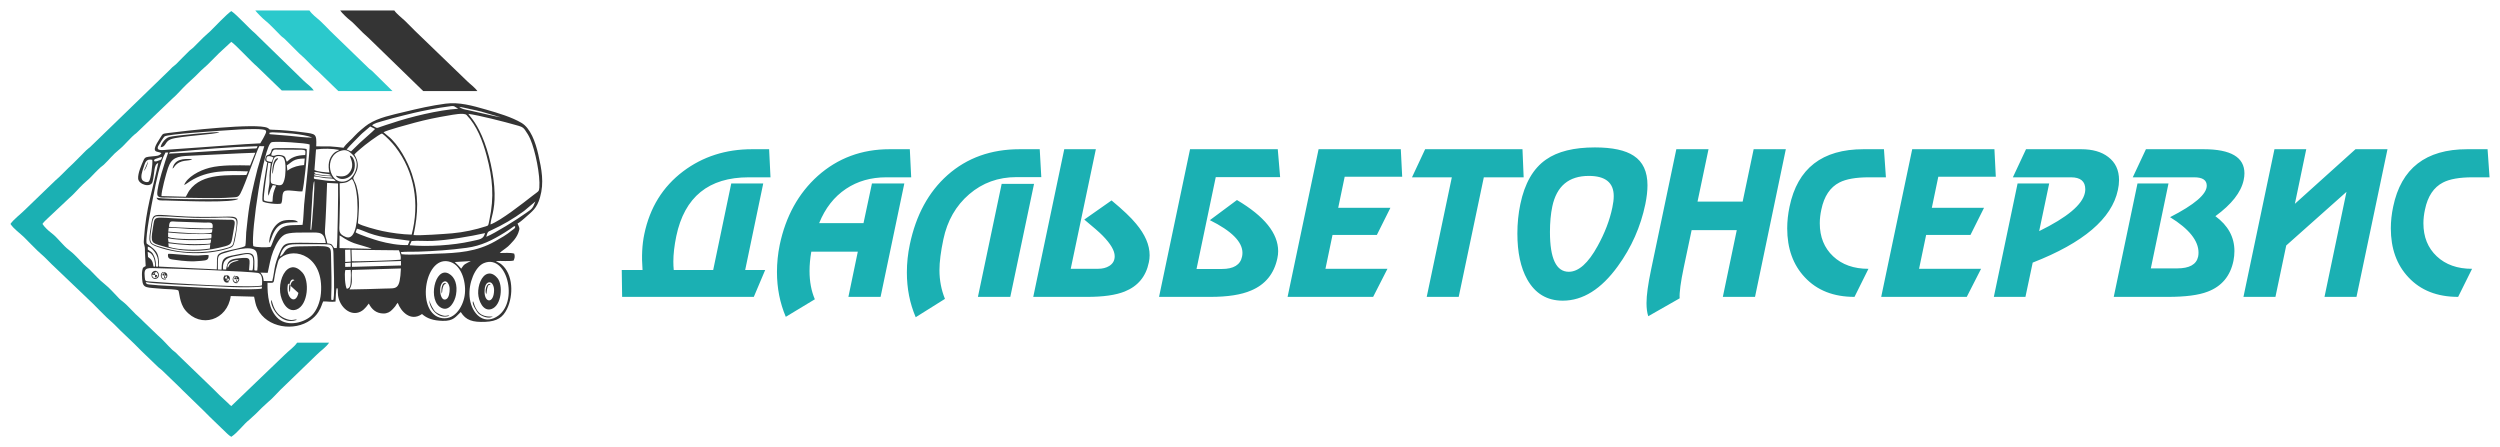 <?xml version="1.0" encoding="UTF-8"?> <svg xmlns="http://www.w3.org/2000/svg" viewBox="5990.5 5319 239 42.759" data-guides="{&quot;vertical&quot;:[],&quot;horizontal&quot;:[]}"><path fill="#1BB0B3" stroke="none" fill-opacity="1" stroke-width="1" stroke-opacity="1" clip-rule="evenodd" fill-rule="evenodd" font-size-adjust="none" id="tSvg114f5a1558d" title="Path 2" d="M 5991.5 5340.409 C 5991.835 5340.91 5992.384 5341.269 5992.809 5341.687C 5993.256 5342.126 5993.65 5342.557 5994.101 5342.984C 5994.327 5343.189 5994.553 5343.394 5994.779 5343.6C 5995.008 5343.83 5995.196 5344.017 5995.425 5344.247C 5996.749 5345.511 5998.072 5346.775 5999.396 5348.039C 5999.842 5348.478 6000.236 5348.909 6000.687 5349.336C 6000.913 5349.541 6001.139 5349.746 6001.365 5349.952C 6001.595 5350.182 6001.782 5350.369 6002.012 5350.599C 6002.453 5351.02 6002.894 5351.442 6003.335 5351.864C 6003.561 5352.09 6003.75 5352.294 6003.98 5352.512C 6004.529 5353.041 6005.078 5353.57 6005.627 5354.1C 6005.769 5354.234 6005.836 5354.248 6005.982 5354.391C 6006.531 5354.921 6007.08 5355.45 6007.628 5355.98C 6007.749 5356.088 6007.835 5356.187 6007.952 5356.304C 6008.608 5356.941 6009.265 5357.578 6009.921 5358.216C 6010.151 5358.446 6010.338 5358.633 6010.567 5358.863C 6011.116 5359.393 6011.665 5359.922 6012.214 5360.451C 6012.371 5360.61 6012.437 5360.642 6012.612 5360.759C 6013.277 5360.314 6013.739 5359.595 6014.366 5359.102C 6014.57 5358.914 6014.774 5358.727 6014.979 5358.539C 6015.179 5358.338 6015.337 5358.181 6015.538 5357.98C 6015.742 5357.793 6015.946 5357.605 6016.15 5357.417C 6016.495 5357.146 6016.967 5356.61 6017.302 5356.275C 6018.468 5355.147 6019.634 5354.02 6020.8 5352.892C 6021.174 5352.516 6021.662 5352.208 6021.962 5351.761C 6020.943 5351.761 6019.923 5351.761 6018.904 5351.761C 6018.621 5352.183 6018.099 5352.532 6017.742 5352.892C 6016.032 5354.534 6014.322 5356.177 6012.612 5357.819C 6012.479 5357.73 6012.452 5357.685 6012.333 5357.568C 6012.049 5357.303 6011.764 5357.039 6011.48 5356.775C 6011.279 5356.574 6011.121 5356.417 6010.921 5356.216C 6009.804 5355.138 6008.686 5354.059 6007.569 5352.981C 6007.469 5352.881 6007.407 5352.81 6007.306 5352.715C 6007.171 5352.587 6007.115 5352.581 6006.98 5352.453C 6006.511 5352.009 6006.095 5351.486 6005.598 5351.07C 6005.118 5350.609 6004.638 5350.148 6004.158 5349.687C 6004.064 5349.593 6003.992 5349.506 6003.892 5349.424C 6003.304 5348.931 6002.789 5348.262 6002.213 5347.81C 6002.062 5347.691 6002.038 5347.686 6001.894 5347.541C 6001.453 5347.094 6000.998 5346.548 6000.508 5346.163C 5999.993 5345.758 5999.536 5345.245 5999.072 5344.776C 5998.868 5344.57 5998.716 5344.482 5998.512 5344.276C 5998.062 5343.821 5997.624 5343.299 5997.111 5342.914C 5996.478 5342.44 5996.038 5341.741 5995.405 5341.267C 5995.103 5341.041 5994.761 5340.712 5994.558 5340.409C 5994.697 5340.2 5994.884 5340.048 5995.071 5339.864C 5995.738 5339.237 5996.404 5338.609 5997.071 5337.982C 5997.567 5337.567 5997.983 5337.044 5998.453 5336.599C 5998.649 5336.423 5998.845 5336.247 5999.042 5336.071C 5999.401 5335.711 5999.757 5335.316 6000.129 5334.983C 6000.257 5334.869 6000.296 5334.871 6000.425 5334.749C 6000.9 5334.3 6001.327 5333.744 6001.84 5333.341C 6002.438 5332.871 6002.959 5332.143 6003.556 5331.704C 6004.687 5330.621 6005.819 5329.537 6006.951 5328.454C 6007.42 5328.06 6007.877 5327.502 6008.332 5327.071C 6008.617 5326.807 6008.902 5326.543 6009.186 5326.279C 6009.387 5326.078 6009.544 5325.92 6009.745 5325.72C 6009.941 5325.544 6010.138 5325.368 6010.334 5325.191C 6010.724 5324.809 6011.065 5324.46 6011.45 5324.073C 6011.837 5323.715 6012.225 5323.357 6012.612 5323C 6013.058 5323.299 6014.602 5324.981 6015.013 5325.304C 6015.82 5326.085 6016.627 5326.865 6017.434 5327.646C 6018.453 5327.646 6019.473 5327.646 6020.492 5327.646C 6020.243 5327.274 6019.849 5327.03 6019.535 5326.721C 6018.065 5325.289 6016.596 5323.858 6015.126 5322.426C 6015.041 5322.341 6014.979 5322.267 6014.89 5322.192C 6014.258 5321.663 6013.165 5320.429 6012.612 5320.059C 6012.163 5320.36 6011.046 5321.546 6010.628 5321.957C 6010.402 5322.162 6010.177 5322.368 6009.951 5322.573C 6009.721 5322.803 6009.534 5322.99 6009.304 5323.22C 6009.182 5323.342 6009.105 5323.424 6008.981 5323.545C 6008.835 5323.689 6008.769 5323.702 6008.626 5323.836C 6008.175 5324.263 6007.781 5324.694 6007.335 5325.133C 6007.188 5325.277 6007.122 5325.29 6006.98 5325.424C 6006.859 5325.539 6006.777 5325.63 6006.658 5325.749C 6004.139 5328.19 6001.62 5330.631 5999.101 5333.072C 5998.957 5333.201 5998.896 5333.216 5998.747 5333.365C 5998.316 5333.797 5997.885 5334.229 5997.455 5334.66C 5996.949 5335.112 5996.185 5335.943 5995.803 5336.243C 5994.815 5337.196 5993.826 5338.148 5992.838 5339.101C 5992.456 5339.483 5991.775 5339.998 5991.5 5340.409Z"></path><path fill="#2BC9CC" stroke="none" fill-opacity="1" stroke-width="1" stroke-opacity="1" clip-rule="evenodd" fill-rule="evenodd" font-size-adjust="none" id="tSvg7c3977a017" title="Path 3" d="M 6022.845 5327.705 C 6024.57 5327.705 6026.295 5327.705 6028.02 5327.705C 6027.369 5327.062 6026.717 5326.42 6026.066 5325.777C 6025.943 5325.661 6025.921 5325.672 6025.801 5325.572C 6024.556 5324.366 6023.311 5323.161 6022.066 5321.955C 6021.744 5321.633 6021.429 5321.283 6021.096 5320.984C 6020.756 5320.681 6020.338 5320.383 6020.081 5320C 6018.356 5320 6016.631 5320 6014.906 5320C 6015.03 5320.185 6015.67 5320.825 6015.871 5320.976C 6016.224 5321.24 6016.944 5322.009 6017.331 5322.398C 6017.451 5322.518 6017.45 5322.509 6017.587 5322.612C 6017.709 5322.703 6017.758 5322.763 6017.861 5322.867C 6018.273 5323.279 6018.685 5323.69 6019.097 5324.101C 6019.788 5324.68 6020.434 5325.461 6020.846 5325.764C 6021.512 5326.411 6022.179 5327.058 6022.845 5327.705Z"></path><path fill="#343434" stroke="none" fill-opacity="1" stroke-width="1" stroke-opacity="1" clip-rule="evenodd" fill-rule="evenodd" font-size-adjust="none" id="tSvg179d6dcb0a2" title="Path 4" d="M 6030.959 5327.705 C 6032.685 5327.705 6034.41 5327.705 6036.135 5327.705C 6035.913 5327.373 6035.395 5326.997 6035.149 5326.749C 6033.493 5325.151 6031.837 5323.553 6030.18 5321.955C 6029.844 5321.616 6029.547 5321.323 6029.21 5320.985C 6029.033 5320.829 6028.856 5320.672 6028.68 5320.516C 6028.501 5320.347 6028.327 5320.195 6028.196 5320C 6026.471 5320 6024.746 5320 6023.021 5320C 6023.19 5320.252 6023.729 5320.765 6023.997 5320.965C 6024.365 5321.241 6025.034 5322.037 6025.71 5322.603C 6027.46 5324.304 6029.21 5326.004 6030.959 5327.705Z"></path><path fill="#343434" stroke="none" fill-opacity="1" stroke-width="1" stroke-opacity="1" clip-rule="evenodd" fill-rule="evenodd" font-size-adjust="none" id="tSvg6a3bfcab17" title="Path 5" d="M 6035.391 5347.353 C 6035.282 5346.059 6035.907 5344.516 6036.75 5344.158C 6039.078 5343.173 6040.245 5348.364 6037.705 5349.421C 6036.504 5349.922 6035.513 5348.798 6035.391 5347.353ZM 6034.919 5347.266 C 6034.741 5348.385 6033.877 5349.756 6032.538 5349.363C 6030.229 5348.686 6031.146 5343.197 6033.586 5344.053C 6034.665 5344.432 6035.109 5346.08 6034.919 5347.266ZM 6016.074 5346.03 C 6017.002 5346.056 6016.459 5346.159 6017.06 5344.094C 6017.135 5343.837 6017.165 5343.777 6017.341 5343.637C 6018.675 5342.573 6021.484 5343.485 6021.18 5347.044C 6021.106 5347.904 6020.771 5348.678 6020.342 5349.118C 6019.65 5349.829 6018.04 5350.277 6017.112 5349.47C 6016.205 5348.682 6016.052 5347.232 6016.074 5346.03ZM 6004.436 5345.972 C 6005.18 5346.132 6008.889 5346.275 6009.874 5346.314C 6011.741 5346.389 6013.684 5346.561 6015.535 5346.401C 6015.53 5346.597 6015.65 5346.606 6015.051 5346.636C 6013.623 5346.71 6011.362 5346.57 6009.934 5346.505C 6008.506 5346.428 6007.079 5346.351 6005.651 5346.274C 6005.421 5346.256 6005.193 5346.236 6004.965 5346.212C 6004.711 5346.184 6004.471 5346.211 6004.436 5345.972ZM 6023.654 5346.612 C 6023.488 5346.347 6023.407 5345.177 6023.516 5344.811C 6023.687 5344.81 6023.859 5344.809 6024.03 5344.808C 6024.051 5345.136 6024.047 5345.521 6024.03 5345.845C 6024.011 5346.213 6023.993 5346.56 6023.654 5346.612ZM 6015.544 5346.283 C 6014.915 5346.571 6006.626 5346.068 6004.744 5345.908C 6004.375 5345.877 6004.373 5345.851 6004.337 5345.496C 6004.229 5344.461 6004.555 5344.635 6005.869 5344.65C 6007.12 5344.665 6014.393 5344.953 6015.138 5345.087C 6015.605 5345.171 6015.577 5345.784 6015.544 5346.283ZM 6023.913 5346.672 C 6024.316 5345.958 6024.026 5345.526 6024.162 5344.807C 6025.717 5344.76 6027.272 5344.712 6028.827 5344.665C 6028.73 5346.776 6028.423 5346.545 6027.315 5346.585C 6026.179 5346.626 6025.051 5346.655 6023.913 5346.672ZM 6023.493 5344.149 C 6023.672 5344.137 6023.851 5344.125 6024.03 5344.112C 6024.028 5344.242 6024.025 5344.372 6024.022 5344.502C 6023.849 5344.507 6023.675 5344.512 6023.502 5344.517C 6023.499 5344.395 6023.496 5344.272 6023.493 5344.149ZM 6024.149 5344.511 C 6024.147 5344.377 6024.144 5344.243 6024.141 5344.109C 6025.705 5344.057 6027.268 5344.005 6028.831 5343.953C 6028.833 5344.095 6028.836 5344.237 6028.838 5344.379C 6027.275 5344.423 6025.712 5344.467 6024.149 5344.511ZM 6034.592 5344.686 C 6034.486 5344.576 6034.433 5344.494 6034.309 5344.374C 6034.197 5344.266 6034.084 5344.158 6033.972 5344.05C 6034.485 5344.019 6034.998 5343.988 6035.511 5343.957C 6034.972 5344.243 6034.883 5344.213 6034.592 5344.686ZM 6023.502 5344.043 C 6023.498 5343.655 6023.494 5343.267 6023.489 5342.879C 6023.659 5342.875 6023.83 5342.871 6024 5342.867C 6024.011 5343.248 6024.022 5343.629 6024.033 5344.01C 6023.856 5344.021 6023.679 5344.032 6023.502 5344.043ZM 6012.267 5344.597 C 6012.129 5344.134 6012.882 5343.791 6013.342 5343.886C 6013.225 5343.961 6012.904 5343.982 6012.679 5344.108C 6012.346 5344.293 6012.445 5344.431 6012.267 5344.597ZM 6024.142 5343.97 C 6024.129 5343.606 6024.116 5343.242 6024.103 5342.879C 6025.614 5342.895 6027.124 5342.912 6028.635 5342.928C 6028.745 5343.153 6028.855 5343.514 6028.804 5343.828C 6028.427 5343.886 6024.302 5344.022 6024.142 5343.97ZM 6012.113 5344.765 C 6012.019 5344.762 6011.925 5344.76 6011.831 5344.757C 6011.705 5343.619 6012.551 5343.576 6013.448 5343.398C 6013.877 5343.313 6014.418 5343.15 6014.625 5343.515C 6014.753 5343.741 6014.704 5344.239 6014.687 5344.524C 6014.685 5344.56 6014.682 5344.645 6014.676 5344.677C 6014.673 5344.692 6014.664 5344.735 6014.66 5344.749C 6014.624 5344.878 6014.642 5344.81 6014.617 5344.856C 6014.514 5344.85 6014.412 5344.844 6014.309 5344.838C 6014.373 5343.729 6014.583 5343.561 6013.352 5343.69C 6012.441 5343.784 6012.261 5343.898 6012.113 5344.765ZM 6004.649 5343.566 C 6004.639 5343.404 6004.629 5343.241 6004.619 5343.078C 6005.128 5343.199 6005.275 5343.77 6005.329 5344.235C 6005.331 5344.254 6005.338 5344.336 6005.337 5344.35C 6005.336 5344.363 6005.335 5344.375 6005.333 5344.388C 6005.332 5344.4 6005.328 5344.413 6005.326 5344.424C 6005.318 5344.448 6005.311 5344.471 6005.303 5344.495C 6005.111 5344.469 6005.193 5344.516 6005.134 5344.254C 6005.109 5344.141 6005.084 5344.053 6005.041 5343.962C 6004.939 5343.748 6004.826 5343.714 6004.649 5343.566ZM 6011.683 5344.776 C 6011.565 5344.772 6011.446 5344.768 6011.328 5344.764C 6011.36 5343.717 6011.19 5343.413 6011.836 5343.225C 6012.501 5343.033 6014.547 5342.356 6014.982 5343.027C 6015.179 5343.329 6015.152 5344.44 6015.096 5344.855C 6014.937 5344.874 6014.947 5344.881 6014.814 5344.829C 6014.818 5343.475 6015.002 5342.957 6013.416 5343.283C 6012.07 5343.559 6011.678 5343.468 6011.683 5344.776ZM 6004.629 5342.573 C 6004.97 5342.628 6005.51 5343.21 6005.593 5343.802C 6005.606 5343.986 6005.619 5344.17 6005.632 5344.354C 6005.597 5344.513 6005.662 5344.446 6005.521 5344.504C 6005.33 5344.417 6005.472 5344.608 6005.384 5344.015C 6005.356 5343.829 6005.303 5343.655 6005.238 5343.502C 6005.058 5343.078 6004.949 5343.097 6004.627 5342.854C 6004.627 5342.76 6004.628 5342.667 6004.629 5342.573ZM 6022.962 5341.505 C 6023.172 5341.586 6023.482 5341.919 6024.342 5342.243C 6024.71 5342.381 6025.809 5342.649 6026.025 5342.786C 6025.003 5342.763 6023.98 5342.74 6022.958 5342.717C 6022.96 5342.313 6022.961 5341.909 6022.962 5341.505ZM 6017.254 5343.524 C 6017.596 5342.295 6018.179 5342.352 6019.1 5342.348C 6019.502 5342.346 6021.826 5342.323 6022.02 5342.388C 6022.414 5342.52 6022.373 5343.102 6022.386 5343.566C 6022.402 5344.155 6022.494 5347.051 6022.394 5347.52C 6022.35 5347.726 6022.417 5347.663 6022.19 5347.674C 6022.184 5347.662 6022.181 5347.647 6022.179 5347.639C 6022.177 5347.63 6022.171 5347.614 6022.169 5347.603C 6022.168 5347.521 6022.166 5347.439 6022.164 5347.358C 6022.218 5346.357 6022.181 5344.618 6022.15 5343.61C 6022.113 5342.382 6022.32 5342.506 6019.056 5342.553C 6017.473 5342.575 6017.876 5343.241 6017.254 5343.524ZM 6016.092 5345.083 C 6016.247 5344.377 6016.365 5343.643 6016.622 5343.003C 6016.877 5342.368 6017.214 5341.732 6017.678 5341.449C 6018.14 5341.168 6019.427 5341.245 6020.056 5341.233C 6021.092 5341.212 6021.486 5341.174 6021.646 5342.23C 6020.685 5342.243 6019.29 5342.181 6018.489 5342.219C 6017.771 5342.254 6017.582 5342.394 6017.331 5342.931C 6017.138 5343.344 6016.944 5343.83 6016.827 5344.298C 6016.705 5344.785 6016.663 5345.387 6016.526 5345.874C 6016.255 5345.871 6015.984 5345.868 6015.713 5345.864C 6015.638 5345.361 6015.648 5345.425 6015.402 5345.062C 6015.632 5345.069 6015.862 5345.076 6016.092 5345.083ZM 6029.849 5342.044 C 6030.373 5341.985 6031.209 5342.059 6031.8 5342.034C 6033.306 5341.968 6035.46 5341.606 6036.873 5341.285C 6036.703 5341.887 6036.401 5341.871 6035.535 5342.066C 6033.809 5342.456 6031.407 5342.603 6029.666 5342.448C 6029.727 5342.313 6029.788 5342.178 6029.849 5342.044ZM 6025.775 5341.287 C 6027.194 5341.795 6028.288 5341.795 6029.662 5342.015C 6029.606 5342.152 6029.549 5342.288 6029.493 5342.425C 6028.628 5342.467 6027.55 5342.26 6026.759 5342.043C 6026.34 5341.929 6024.779 5341.416 6024.499 5341.214C 6024.541 5341.097 6024.584 5340.979 6024.627 5340.862C 6024.937 5340.937 6025.448 5341.17 6025.775 5341.287ZM 6028.892 5343.303 C 6028.868 5343.236 6028.844 5343.168 6028.82 5343.1C 6029.283 5343.044 6029.928 5343.077 6030.414 5343.061C 6031.972 5343.01 6033.569 5342.902 6035.108 5342.692C 6036.532 5342.498 6037.558 5341.963 6038.717 5341.25C 6038.912 5341.13 6039.033 5341.056 6039.22 5340.925C 6039.348 5340.835 6039.476 5340.744 6039.605 5340.653C 6039.724 5340.599 6039.726 5340.631 6039.745 5340.639C 6039.803 5340.822 6039.537 5340.941 6039.397 5341.058C 6038.937 5341.443 6038.378 5341.761 6037.838 5342.067C 6036.059 5343.075 6034.287 5343.192 6032.236 5343.25C 6031.318 5343.276 6029.741 5343.403 6028.892 5343.303ZM 6022.972 5336.521 C 6023.781 5336.476 6023.77 5336.344 6024.148 5336.114C 6024.575 5336.612 6024.679 5338.068 6024.679 5338.823C 6024.679 5339.631 6024.61 5342.088 6023.542 5341.649C 6022.837 5341.36 6022.93 5341.084 6022.956 5340.26C 6023.006 5338.671 6023.007 5338.086 6022.972 5336.521ZM 6036.988 5341.637 C 6037.113 5341.134 6037.175 5341.146 6037.414 5341.036C 6038.607 5340.487 6039.548 5339.929 6040.599 5339.171C 6040.961 5338.866 6041.323 5338.562 6041.685 5338.258C 6041.403 5339.006 6041.308 5338.987 6040.766 5339.379C 6039.976 5339.949 6037.773 5341.331 6036.988 5341.637ZM 6021.791 5342.27 C 6021.708 5341.733 6021.526 5341.584 6021.566 5341.001C 6021.671 5339.469 6021.706 5338.016 6021.771 5336.486C 6022.119 5336.505 6022.468 5336.524 6022.817 5336.543C 6022.85 5337.109 6022.767 5342.464 6022.693 5342.717C 6022.612 5342.717 6022.531 5342.716 6022.451 5342.716C 6022.222 5342.442 6022.328 5342.306 6021.791 5342.27ZM 6020.248 5341.006 C 6020.161 5340.914 6020.224 5341.087 6020.177 5340.868C 6020.221 5340.114 6020.266 5339.359 6020.311 5338.605C 6020.334 5338.254 6020.404 5336.473 6020.536 5336.317C 6020.642 5336.448 6020.323 5340.734 6020.248 5341.006ZM 6022.191 5336.069 C 6022.375 5336.085 6022.483 5336.159 6022.601 5336.316C 6021.935 5336.316 6021.456 5336.237 6020.826 5336.141C 6020.526 5336.094 6020.484 5336.146 6020.512 5335.87C 6020.741 5335.858 6021.298 5335.998 6021.587 5336.03C 6021.799 5336.053 6021.989 5336.051 6022.191 5336.069ZM 6020.861 5335.844 C 6020.525 5335.782 6020.571 5335.802 6020.525 5335.689C 6020.586 5335.666 6020.452 5335.655 6020.638 5335.673C 6020.657 5335.675 6020.723 5335.693 6020.746 5335.698C 6020.825 5335.715 6020.88 5335.724 6020.962 5335.739C 6021.114 5335.765 6021.267 5335.788 6021.418 5335.806C 6021.897 5335.86 6022.18 5335.785 6022.259 5335.975C 6021.898 5335.995 6021.24 5335.914 6020.861 5335.844ZM 6021.245 5335.719 C 6020.835 5335.66 6020.566 5335.657 6020.545 5335.472C 6020.703 5335.391 6021.132 5335.541 6021.349 5335.575C 6021.811 5335.648 6022.036 5335.602 6022.129 5335.769C 6021.86 5335.813 6021.516 5335.758 6021.245 5335.719ZM 6023.129 5333.401 C 6023.664 5333.259 6023.884 5333.49 6024.152 5333.726C 6025.088 5334.552 6024.413 5336.08 6023.524 5336.327C 6021.95 5336.763 6021.348 5333.872 6023.129 5333.401ZM 6005.058 5334.276 C 6005.118 5334.662 6004.909 5336.188 6004.735 5336.343C 6004.568 5336.491 6004.236 5336.358 6004.134 5336.249C 6003.871 5335.969 6004.114 5335.341 6004.227 5335.003C 6004.386 5334.531 6004.45 5334.158 6005.058 5334.276ZM 6005.237 5334.41 C 6005.21 5334.212 6005.346 5334.204 6005.535 5334.136C 6005.681 5334.084 6005.839 5334.027 6005.987 5334C 6005.925 5334.23 6005.955 5334.256 6005.729 5334.329C 6005.553 5334.386 6005.406 5334.478 6005.237 5334.41ZM 6024.373 5333.774 C 6024.54 5333.573 6024.777 5333.396 6024.978 5333.211C 6025.303 5332.912 6026.727 5331.834 6027.02 5331.763C 6027.381 5331.998 6028.02 5332.681 6028.288 5333.029C 6030.147 5335.441 6030.627 5338.48 6029.855 5341.431C 6028.964 5341.411 6027.911 5341.267 6027.061 5341.087C 6026.557 5340.981 6025.024 5340.578 6024.717 5340.347C 6024.794 5339.22 6024.918 5338.328 6024.682 5337.204C 6024.518 5336.423 6024.458 5336.553 6024.279 5336.081C 6024.182 5335.828 6025.214 5335.107 6024.373 5333.774ZM 6005.937 5337.746 C 6005.912 5337.316 6006.408 5335.507 6006.558 5335.072C 6006.908 5334.059 6007.429 5333.941 6008.634 5333.891C 6010.724 5333.805 6012.806 5333.67 6014.909 5333.602C 6014.743 5334.007 6014.578 5334.412 6014.412 5334.817C 6013.217 5334.796 6011.655 5334.75 6010.529 5335.041C 6009.528 5335.298 6008.381 5335.946 6008.104 5336.687C 6008.261 5336.625 6008.513 5336.426 6008.678 5336.322C 6010.376 5335.243 6012.217 5335.319 6014.208 5335.385C 6014.155 5335.5 6014.103 5335.615 6014.051 5335.73C 6012.46 5335.793 6009.837 5335.48 6008.604 5337.207C 6008.457 5337.413 6008.384 5337.627 6008.263 5337.81C 6007.487 5337.789 6006.712 5337.767 6005.937 5337.746ZM 6020.712 5333.285 C 6021.388 5333.184 6022.286 5333.198 6022.935 5333.335C 6022.745 5333.469 6022.619 5333.446 6022.411 5333.648C 6021.911 5334.131 6021.836 5334.804 6021.989 5335.493C 6021.597 5335.468 6020.874 5335.423 6020.561 5335.253C 6020.611 5334.597 6020.661 5333.941 6020.712 5333.285ZM 6006.653 5333.687 C 6006.729 5333.492 6006.856 5333.545 6007.094 5333.523C 6009.791 5333.282 6012.385 5333.049 6015.118 5332.975C 6015.038 5333.253 6015.019 5333.183 6014.705 5333.198C 6013.442 5333.279 6012.18 5333.36 6010.917 5333.441C 6010.198 5333.485 6009.478 5333.532 6008.755 5333.577C 6008.054 5333.614 6007.354 5333.65 6006.653 5333.687ZM 6014.71 5342.525 C 6014.474 5341.268 6015.7 5332.9 6016.456 5332.602C 6016.784 5332.473 6019.801 5332.669 6020.1 5332.812C 6020.16 5333.089 6019.66 5337.623 6019.575 5338.562C 6019.522 5339.147 6019.517 5339.948 6019.425 5340.496C 6018.626 5340.562 6017.775 5340.403 6017.249 5340.932C 6016.705 5341.479 6016.493 5342.523 6016.358 5342.606C 6016.002 5342.672 6014.955 5342.655 6014.71 5342.525ZM 6006.58 5333.582 C 6006.314 5334.32 6005.504 5336.783 6005.534 5337.56C 6005.55 5337.969 6006.109 5337.877 6006.478 5337.885C 6006.889 5337.893 6007.29 5337.894 6007.697 5337.902C 6008.525 5337.919 6009.349 5337.932 6010.178 5337.937C 6010.995 5337.943 6011.815 5337.947 6012.63 5337.879C 6013.15 5337.835 6013.27 5337.894 6013.492 5337.48C 6013.95 5336.621 6015.059 5333.337 6015.296 5332.972C 6015.452 5332.973 6015.609 5332.975 6015.765 5332.976C 6015.55 5333.7 6015.335 5334.423 6015.12 5335.146C 6014.692 5336.875 6014.384 5338.103 6014.179 5339.909C 6014.13 5340.344 6014.077 5340.773 6014.038 5341.21C 6014.008 5341.547 6014.017 5342.234 6013.95 5342.514C 6013.702 5342.7 6012.459 5342.894 6011.996 5343.034C 6011.054 5343.319 6011.291 5343.464 6011.227 5344.753C 6009.386 5344.664 6007.545 5344.575 6005.704 5344.486C 6005.701 5343.949 6005.702 5343.439 6005.424 5343.055C 6005.12 5342.634 6004.564 5342.36 6004.512 5342.261C 6004.395 5341.53 6005.006 5338.506 6005.176 5337.65C 6005.412 5336.462 6005.782 5334.513 6006.325 5333.578C 6006.41 5333.579 6006.495 5333.581 6006.58 5333.582ZM 6016.663 5331.859 C 6016.132 5331.82 6016.283 5331.854 6016.266 5331.685C 6016.354 5331.673 6016.442 5331.661 6016.529 5331.649C 6017.588 5331.674 6019.501 5331.798 6020.351 5332.15C 6019.788 5332.175 6018.828 5332.041 6018.229 5331.99C 6017.882 5331.96 6017.534 5331.933 6017.185 5331.903C 6017.01 5331.887 6016.839 5331.872 6016.663 5331.859ZM 6027.162 5331.642 C 6027.46 5331.453 6029.635 5330.867 6030.151 5330.728C 6031.2 5330.445 6032.286 5330.22 6033.384 5330.039C 6033.744 5329.979 6034.866 5329.746 6035.108 5329.997C 6036.088 5331.019 6036.644 5332.464 6037.028 5333.907C 6037.602 5336.06 6037.753 5337.831 6037.293 5340C 6037.173 5340.57 6037.223 5340.546 6036.967 5340.631C 6035.981 5340.954 6034.832 5341.208 6033.729 5341.304C 6033.056 5341.363 6030.571 5341.542 6030.035 5341.471C 6030.489 5339.36 6030.554 5337.663 6029.874 5335.621C 6029.483 5334.446 6028.574 5332.772 6027.605 5332.016C 6027.457 5331.891 6027.31 5331.766 6027.162 5331.642ZM 6015.383 5332.703 C 6013.45 5332.791 6011.495 5332.967 6009.566 5333.095C 6008.596 5333.16 6007.619 5333.235 6006.653 5333.3C 6006.127 5333.336 6005.376 5333.49 6005.625 5332.966C 6005.708 5332.792 6006.14 5332.113 6006.228 5332.045C 6006.516 5331.821 6011.124 5331.532 6011.873 5331.478C 6012.821 5331.41 6013.889 5331.331 6014.834 5331.338C 6015.077 5331.34 6015.346 5331.346 6015.585 5331.377C 6015.84 5331.41 6016.011 5331.444 6015.914 5331.717C 6015.852 5331.894 6015.48 5332.573 6015.383 5332.703ZM 6023.642 5333.29 C 6023.987 5332.861 6024.572 5332.317 6025.012 5331.854C 6025.105 5331.758 6025.208 5331.675 6025.313 5331.588C 6025.506 5331.423 6025.698 5331.258 6025.891 5331.093C 6026.048 5331.171 6026.205 5331.25 6026.361 5331.328C 6026.163 5331.559 6025.187 5332.376 6024.9 5332.655C 6024.62 5332.929 6024.34 5333.203 6024.06 5333.476C 6023.921 5333.414 6023.781 5333.352 6023.642 5333.29ZM 6037.39 5340.459 C 6037.423 5339.8 6037.821 5339.199 6037.784 5337.474C 6037.747 5335.758 6037.24 5333.525 6036.562 5331.981C 6035.929 5330.539 6035.356 5330.061 6035.272 5329.887C 6036.154 5329.988 6038.858 5330.674 6039.774 5330.944C 6040.217 5331.075 6040.455 5331.093 6040.688 5331.422C 6040.887 5331.705 6041.047 5331.96 6041.198 5332.304C 6041.67 5333.386 6042.159 5335.749 6042.06 5336.941C 6042.028 5337.336 6041.977 5337.271 6041.431 5337.696C 6040.503 5338.42 6038.379 5340.093 6037.39 5340.459ZM 6026.074 5330.989 C 6026.202 5330.803 6026.761 5330.665 6026.979 5330.601C 6027.315 5330.503 6027.651 5330.405 6027.999 5330.312C 6028.67 5330.132 6029.364 5329.964 6030.051 5329.797C 6030.824 5329.608 6032.505 5329.283 6033.35 5329.184C 6033.525 5329.163 6033.742 5329.112 6033.907 5329.155C 6034.04 5329.234 6034.173 5329.314 6034.306 5329.394C 6032.432 5329.513 6029.718 5330.171 6027.907 5330.787C 6027.593 5330.893 6027.243 5330.987 6026.924 5331.109C 6026.418 5331.3 6026.574 5331.252 6026.074 5330.989ZM 6038.4 5330.22 C 6037.996 5330.175 6036.023 5329.692 6035.3 5329.54C 6034.852 5329.446 6034.718 5329.444 6034.385 5329.215C 6034.664 5329.235 6035.147 5329.369 6035.456 5329.43C 6035.801 5329.499 6036.144 5329.575 6036.486 5329.662C 6036.785 5329.738 6038.351 5330.225 6038.4 5330.22ZM 6020.73 5332.991 C 6020.783 5331.771 6020.692 5331.81 6019.515 5331.654C 6018.599 5331.533 6017.467 5331.422 6016.528 5331.401C 6016.116 5331.392 6016.345 5331.357 6016.078 5331.226C 6015.06 5330.726 6007.984 5331.525 6006.602 5331.712C 6005.985 5331.795 6006.095 5331.761 6005.809 5332.192C 6004.761 5333.77 6005.589 5333.393 6005.931 5333.644C 6005.737 5333.924 6005.418 5333.907 6005.042 5333.949C 6004.521 5334.006 6004.377 5333.984 6004.228 5334.31C 6004.039 5334.722 6003.667 5335.566 6003.706 5336.074C 6003.752 5336.655 6004.92 5336.983 6005.082 5336.382C 6005.303 5335.559 6005.177 5334.717 6005.629 5334.589C 6005.056 5337.294 6004.464 5338.891 6004.265 5341.783C 6004.244 5342.099 6004.214 5342.183 6004.306 5342.474C 6004.371 5342.679 6004.352 5342.914 6004.359 5343.133C 6004.372 5343.57 6004.411 5344.003 6004.428 5344.437C 6004.206 5344.579 6004.16 5344.503 6004.096 5344.88C 6004.056 5345.12 6004.07 5345.412 6004.087 5345.656C 6004.154 5346.628 6004.429 5346.456 6006.171 5346.623C 6006.456 5346.65 6007.391 5346.644 6007.548 5346.767C 6007.655 5346.878 6007.643 5347.966 6008.218 5348.659C 6009.683 5350.424 6012.238 5349.621 6012.559 5347.3C 6013.303 5347.321 6014.047 5347.342 6014.791 5347.362C 6014.916 5347.854 6014.902 5348.086 6015.126 5348.539C 6016.017 5350.34 6018.637 5350.718 6020.203 5349.589C 6020.489 5349.382 6020.738 5349.142 6020.931 5348.835C 6021.272 5348.295 6021.281 5347.992 6021.406 5347.815C 6021.793 5347.808 6022.191 5347.891 6022.575 5347.83C 6022.608 5347.595 6022.595 5346.621 6022.712 5346.528C 6022.854 5346.609 6022.761 5346.859 6022.816 5347.247C 6022.978 5348.379 6024.017 5349.275 6024.973 5348.789C 6025.419 5348.562 6025.676 5348.093 6025.758 5348.021C 6026.041 5348.582 6026.464 5348.957 6027.151 5348.971C 6027.514 5348.978 6027.791 5348.818 6027.98 5348.618C 6028.075 5348.517 6028.181 5348.415 6028.271 5348.298C 6028.344 5348.205 6028.328 5348.21 6028.388 5348.114C 6028.434 5348.058 6028.48 5348.003 6028.525 5347.948C 6028.808 5348.745 6029.74 5349.799 6030.844 5349.021C 6031.324 5349.454 6031.938 5349.648 6032.809 5349.675C 6033.886 5349.71 6034.084 5349.244 6034.55 5348.83C 6035.037 5349.629 6035.699 5349.819 6036.9 5349.768C 6038.033 5349.719 6038.573 5349.339 6038.964 5348.547C 6039.6 5347.262 6039.584 5345.182 6038.399 5344.244C 6038.259 5344.133 6038.069 5344.077 6037.906 5343.962C 6038.441 5343.912 6039.088 5344.01 6039.601 5343.913C 6039.705 5343.662 6039.745 5343.529 6039.66 5343.247C 6039.27 5343.131 6038.725 5343.192 6038.274 5343.188C 6038.333 5343.134 6038.391 5343.08 6038.449 5343.026C 6039.143 5342.515 6039.022 5342.631 6039.578 5342.023C 6039.73 5341.858 6039.937 5341.564 6040.046 5341.271C 6040.235 5340.766 6040.152 5340.794 6039.977 5340.371C 6040.172 5340.269 6040.47 5340.018 6040.641 5339.865C 6041.415 5339.172 6041.817 5338.937 6042.125 5337.869C 6042.532 5336.456 6042.278 5335.189 6041.967 5333.794C 6041.688 5332.541 6041.196 5331.247 6040.359 5330.749C 6039.441 5330.203 6038.115 5329.803 6036.974 5329.477C 6035.68 5329.107 6034.41 5328.738 6033.086 5328.911C 6031.745 5329.087 6030.475 5329.381 6029.203 5329.689C 6027.956 5329.991 6026.705 5330.233 6025.72 5330.862C 6025.405 5331.063 6024.672 5331.69 6024.45 5331.945C 6024.058 5332.395 6023.663 5332.657 6023.338 5333.126C 6022.906 5333.076 6022.502 5333.017 6022.059 5332.997C 6021.616 5332.995 6021.173 5332.993 6020.73 5332.991ZM 6006.595 5342.254 C 6007.979 5342.433 6009.203 5342.512 6010.597 5342.368C 6010.586 5342.498 6010.574 5342.629 6010.562 5342.76C 6009.518 5342.94 6007.59 5342.929 6006.625 5342.592C 6006.615 5342.479 6006.605 5342.367 6006.595 5342.254ZM 6006.555 5341.779 C 6007.851 5342.011 6009.368 5341.986 6010.68 5341.903C 6010.674 5341.951 6010.656 5342.128 6010.644 5342.164C 6010.591 5342.321 6010.646 5342.3 6009.926 5342.329C 6008.851 5342.373 6007.672 5342.322 6006.614 5342.156C 6006.595 5342.03 6006.575 5341.905 6006.555 5341.779ZM 6010.698 5341.779 C 6009.976 5341.878 6007.151 5341.927 6006.575 5341.652C 6006.573 5341.509 6006.571 5341.367 6006.57 5341.225C 6008.015 5341.361 6009.245 5341.405 6010.7 5341.365C 6010.704 5341.378 6010.708 5341.383 6010.708 5341.403C 6010.713 5341.453 6010.718 5341.503 6010.723 5341.553C 6010.722 5341.613 6010.703 5341.716 6010.698 5341.779ZM 6006.628 5340.787 C 6006.874 5340.743 6008.283 5340.868 6008.655 5340.884C 6009.338 5340.913 6010.118 5340.927 6010.804 5340.91C 6010.791 5341.014 6010.779 5341.118 6010.766 5341.222C 6010.27 5341.461 6007.319 5341.198 6006.586 5341.141C 6006.6 5341.023 6006.614 5340.905 6006.628 5340.787ZM 6010.814 5340.814 C 6010.27 5340.892 6007.346 5340.743 6006.654 5340.687C 6006.703 5340.071 6006.806 5340.16 6007.394 5340.191C 6008.279 5340.221 6009.163 5340.252 6010.047 5340.282C 6010.576 5340.285 6010.931 5340.17 6010.814 5340.814ZM 6012.899 5340.651 C 6013.039 5339.944 6012.837 5340.01 6012.223 5340.005C 6010.875 5339.979 6009.526 5339.954 6008.177 5339.928C 6004.98 5339.794 6005.336 5339.504 6005.108 5340.856C 6004.875 5342.229 6005.008 5342.224 6005.969 5342.51C 6006.331 5342.618 6006.692 5342.715 6007.078 5342.791C 6008.796 5343.127 6010.37 5342.994 6012.022 5342.541C 6012.782 5342.333 6012.596 5342.175 6012.899 5340.651ZM 6017.761 5335.776 C 6017.737 5336.024 6017.648 5336.389 6017.533 5336.559C 6017.36 5336.814 6017 5336.686 6016.698 5336.611C 6016.497 5336.561 6016.432 5336.57 6016.393 5336.386C 6016.367 5336.263 6016.385 5336.001 6016.387 5335.863C 6016.392 5335.515 6016.411 5335.222 6016.471 5334.891C 6016.515 5334.645 6016.587 5334.326 6016.701 5334.115C 6016.833 5333.87 6017.285 5333.871 6017.519 5334.007C 6017.871 5334.209 6017.807 5335.304 6017.761 5335.776ZM 6019.574 5334.78 C 6019.046 5334.82 6018.554 5334.936 6018.113 5335.222C 6018.086 5335.24 6018.04 5335.272 6018.033 5335.276C 6018.023 5335.283 6018.013 5335.29 6018.003 5335.296C 6017.994 5335.302 6017.981 5335.31 6017.972 5335.316C 6017.954 5335.147 6017.936 5334.978 6017.918 5334.809C 6018.455 5334.478 6018.533 5334.155 6019.633 5334.155C 6019.613 5334.364 6019.594 5334.572 6019.574 5334.78ZM 6016.16 5337.722 C 6016.317 5337.383 6016.221 5337.348 6016.576 5336.694C 6016.682 5336.713 6016.788 5336.732 6016.894 5336.751C 6016.633 5337.4 6016.591 5337.484 6016.55 5338.282C 6016.325 5338.325 6015.881 5338.254 6015.728 5338.149C 6015.65 5337.817 6016.068 5335.096 6016.143 5334.556C 6016.225 5334.572 6016.308 5334.588 6016.391 5334.604C 6016.32 5335.122 6016.242 5335.628 6016.265 5336.168C 6016.296 5336.882 6016.048 5337.186 6016.16 5337.722ZM 6015.977 5334.337 C 6015.888 5333.669 6016.502 5333.995 6016.641 5334.052C 6016.589 5334.193 6016.537 5334.334 6016.485 5334.475C 6016.267 5334.465 6016.113 5334.44 6015.977 5334.337ZM 6016.438 5333.854 C 6016.438 5333.703 6016.502 5333.544 6016.579 5333.43C 6016.686 5333.268 6016.776 5333.298 6017.009 5333.299C 6017.373 5333.3 6017.735 5333.302 6018.099 5333.309C 6019.786 5333.341 6019.75 5333.187 6019.675 5333.823C 6019.305 5333.836 6018.949 5333.872 6018.629 5333.999C 6018.273 5334.141 6018.142 5334.277 6017.925 5334.463C 6017.753 5334.202 6017.896 5333.935 6017.415 5333.84C 6016.78 5333.714 6016.848 5333.997 6016.438 5333.854ZM 6016.055 5334.503 C 6015.953 5335.084 6015.45 5337.868 6015.611 5338.257C 6015.789 5338.416 6017.108 5338.573 6017.382 5338.456C 6017.587 5338.083 6017.353 5337.325 6017.811 5337.231C 6018.228 5337.145 6018.982 5337.334 6019.407 5337.297C 6019.547 5336.908 6019.917 5333.559 6019.805 5333.244C 6019.472 5333.14 6017.679 5333.16 6017.097 5333.16C 6016.204 5333.16 6016.614 5333.342 6016.297 5333.715C 6016.179 5333.854 6016.014 5333.744 6015.906 5334.021C 6015.81 5334.27 6015.829 5334.432 6016.055 5334.503ZM 6019.028 5347.005 C 6018.762 5348.247 6017.735 5347.449 6018.038 5346.108ZM 6018.238 5344.601 C 6017.561 5344.863 6017.18 5345.98 6017.283 5346.955C 6017.371 5347.771 6017.949 5348.928 6018.852 5348.587C 6019.963 5348.169 6020.118 5345.82 6019.404 5345.048C 6019.193 5344.819 6018.755 5344.401 6018.238 5344.601ZM 6032.886 5345.945 C 6033.251 5345.722 6033.485 5346.253 6033.488 5346.614C 6033.491 5346.975 6033.42 5347.451 6033.176 5347.593C 6032.565 5347.95 6032.347 5346.276 6032.886 5345.945ZM 6034.094 5347.179 C 6034.257 5346.253 6034.008 5345.481 6033.396 5345.154C 6032.079 5344.45 6031.336 5347.791 6032.72 5348.445C 6033.462 5348.796 6033.98 5347.827 6034.094 5347.179ZM 6037.217 5345.994 C 6037.562 5345.904 6037.738 5346.392 6037.734 5346.743C 6037.717 5348.032 6036.835 5347.994 6036.822 5346.916C 6036.817 5346.519 6036.904 5346.074 6037.217 5345.994ZM 6037.133 5345.169 C 6036.529 5345.332 6036.188 5346.275 6036.213 5347.048C 6036.235 5347.747 6036.683 5348.813 6037.482 5348.545C 6038.456 5348.219 6038.614 5346.262 6038.058 5345.587C 6037.9 5345.395 6037.551 5345.056 6037.133 5345.169ZM 6010.441 5343.385 C 6010.19 5343.355 6009.724 5343.42 6009.438 5343.426C 6008.524 5343.445 6006.854 5343.23 6006.571 5343.269C 6006.474 5343.812 6006.843 5343.78 6007.278 5343.849C 6007.66 5343.91 6008.046 5343.945 6008.437 5343.97C 6008.863 5343.997 6009.294 5343.985 6009.716 5343.939C 6010.183 5343.889 6010.476 5343.905 6010.441 5343.385ZM 6005.411 5339.686 C 6005.673 5339.623 6007.76 5339.759 6008.176 5339.784C 6009.122 5339.844 6010.095 5339.84 6011.049 5339.821C 6011.518 5339.812 6012.016 5339.771 6012.483 5339.808C 6013.081 5339.855 6013.156 5339.966 6013.108 5340.585C 6013.076 5340.988 6012.978 5341.447 6012.892 5341.846C 6012.776 5342.391 6012.812 5342.508 6012.29 5342.675C 6010.797 5343.152 6008.575 5343.258 6007.003 5342.91C 6006.609 5342.822 6006.226 5342.712 6005.836 5342.598C 6004.707 5342.267 6004.775 5342.176 6004.994 5340.732C 6005.044 5340.404 6005.071 5339.768 6005.411 5339.686ZM 6013.158 5340.738 C 6013.341 5339.533 6013.059 5339.706 6011.308 5339.726C 6010.321 5339.737 6009.334 5339.744 6008.35 5339.699C 6004.998 5339.546 6005.164 5339.187 6004.929 5340.619C 6004.673 5342.179 6004.669 5342.294 6005.635 5342.63C 6007.616 5343.32 6010.182 5343.401 6012.192 5342.797C 6012.745 5342.63 6012.813 5342.589 6012.942 5342.02C 6013.043 5341.577 6013.091 5341.186 6013.158 5340.738ZM 6013.284 5337.997 C 6011.902 5338.06 6006.607 5338.104 6005.46 5337.901C 6005.572 5338.226 6005.912 5338.152 6006.26 5338.163C 6006.609 5338.174 6006.958 5338.186 6007.307 5338.194C 6007.992 5338.208 6012.906 5338.423 6013.284 5337.997ZM 6005.861 5333.074 C 6006.391 5333.04 6006.245 5332.53 6006.839 5332.308C 6007.666 5332 6011.231 5331.848 6011.461 5331.642C 6011.307 5331.565 6007.099 5331.965 6006.672 5332.094C 6006.255 5332.22 6005.858 5332.829 6005.861 5333.074ZM 6016.245 5342.242 C 6016.317 5342.151 6016.508 5341.564 6016.584 5341.398C 6017.155 5340.135 6017.927 5340.301 6018.985 5340.239C 6018.829 5339.964 6018.097 5340.024 6017.841 5340.047C 6016.573 5340.16 6016.179 5341.782 6016.245 5342.242ZM 6022.621 5335.794 C 6022.687 5335.925 6022.623 5335.857 6022.751 5335.959C 6023.268 5336.371 6024.548 5335.952 6024.412 5334.601C 6024.381 5334.29 6024.199 5333.911 6023.945 5333.874C 6023.966 5334.083 6024.417 5334.733 6023.985 5335.397C 6023.691 5335.849 6023.27 5335.955 6022.621 5335.794ZM 6018.885 5349.583 C 6018.689 5349.451 6018.542 5349.706 6017.968 5349.526C 6016.665 5349.117 6016.59 5347.957 6016.445 5347.673C 6016.23 5348.045 6017.217 5350.196 6018.885 5349.583ZM 6006.995 5335.119 C 6007.119 5335.035 6007.078 5335.056 6007.165 5334.938C 6007.738 5334.161 6008.6 5334.461 6008.869 5334.219C 6008.031 5334.148 6007.179 5334.206 6006.995 5335.119ZM 6036.126 5348.694 C 6035.845 5348.282 6035.834 5348.013 6035.725 5347.799C 6035.55 5348.033 6036.163 5348.914 6036.26 5348.993C 6036.535 5349.216 6037.184 5349.529 6037.62 5349.255C 6037.564 5349.236 6036.626 5349.428 6036.126 5348.694ZM 6032.155 5348.832 C 6031.934 5348.667 6031.59 5347.96 6031.56 5347.726C 6031.558 5347.71 6031.549 5347.707 6031.543 5347.697C 6031.549 5348.579 6032.494 5349.579 6033.456 5349.184C 6033.319 5349.105 6033.363 5349.174 6033.115 5349.19C 6032.787 5349.212 6032.379 5348.999 6032.155 5348.832ZM 6016.525 5335.618 C 6016.539 5335.596 6016.553 5335.574 6016.568 5335.552C 6016.589 5335.498 6016.587 5335.509 6016.599 5335.448C 6016.669 5335.082 6016.651 5334.674 6016.97 5334.302C 6017.097 5334.154 6017.023 5334.3 6017.079 5334.106C 6016.791 5334.174 6016.708 5334.384 6016.624 5334.693C 6016.544 5334.989 6016.523 5335.303 6016.525 5335.618ZM 6013.193 5345.992 C 6012.677 5346.01 6012.743 5345.454 6013.011 5345.39C 6013.19 5345.347 6013.331 5345.463 6013.362 5345.614C 6013.407 5345.833 6013.307 5345.902 6013.193 5345.992ZM 6012.964 5345.335 C 6012.536 5345.579 6012.784 5346.21 6013.225 5346.053ZM 6012.099 5345.343 C 6012.444 5345.186 6012.636 5345.763 6012.302 5345.91ZM 6012.033 5345.283 C 6011.661 5345.543 6011.926 5346.22 6012.395 5345.959ZM 6005.435 5344.973 C 6005.984 5345.458 6005.105 5345.873 6005.046 5345.303ZM 6005.237 5344.913 C 6005.007 5345.001 6004.931 5345.202 6005.002 5345.43C 6005.06 5345.618 6005.277 5345.721 6005.49 5345.627C 6005.878 5345.457 6005.654 5344.753 6005.237 5344.913ZM 6005.962 5345.497 C 6005.869 5344.872 6006.4 5344.956 6006.48 5345.225C 6006.535 5345.412 6006.461 5345.578 6006.321 5345.629C 6006.142 5345.694 6006.061 5345.584 6005.962 5345.497ZM 6006.084 5344.987 C 6005.663 5345.235 6005.92 5345.869 6006.378 5345.692ZM 6018.195 5346.943 C 6018.323 5346.604 6018.122 5346.001 6018.602 5345.809C 6018.619 5345.802 6018.636 5345.794 6018.653 5345.786C 6018.199 5345.428 6018.027 5346.606 6018.195 5346.943ZM 6004.252 5335.345 C 6004.414 5335.213 6004.634 5334.682 6004.658 5334.421ZM 6036.987 5347.124 C 6037.038 5346.969 6037.035 5346.717 6037.087 5346.537C 6037.192 5346.166 6037.196 5346.302 6037.41 5346.182C 6037.023 5345.95 6036.808 5346.83 6036.987 5347.124ZM 6032.719 5347.061 C 6032.817 5346.883 6032.738 5346.817 6032.84 5346.469C 6032.942 5346.121 6033.003 5346.22 6033.168 5346.075C 6032.907 5346.021 6032.841 5346.118 6032.761 5346.35C 6032.68 5346.583 6032.693 5346.816 6032.719 5347.061ZM 6006.02 5345.307 C 6006.083 5345.324 6006.147 5345.34 6006.21 5345.356C 6006.201 5345.428 6006.191 5345.501 6006.182 5345.573C 6006.347 5345.56 6006.395 5345.513 6006.422 5345.351C 6006.367 5345.344 6006.311 5345.336 6006.256 5345.329C 6006.198 5345.16 6006.282 5345.223 6006.18 5345.106C 6006.049 5345.176 6006.062 5345.146 6006.02 5345.307ZM 6012.007 5345.612 C 6012.07 5345.622 6012.134 5345.632 6012.197 5345.642C 6012.185 5345.713 6012.173 5345.784 6012.16 5345.855C 6012.344 5345.868 6012.359 5345.828 6012.404 5345.656C 6012.339 5345.645 6012.274 5345.634 6012.209 5345.624C 6012.206 5345.55 6012.204 5345.476 6012.201 5345.402C 6012.035 5345.447 6012.024 5345.445 6012.007 5345.612ZM 6005.347 5345.515 C 6005.502 5345.461 6005.488 5345.468 6005.532 5345.307C 6005.466 5345.296 6005.4 5345.284 6005.334 5345.272C 6005.324 5345.198 6005.314 5345.124 6005.303 5345.051C 6005.161 5345.101 6005.148 5345.1 6005.135 5345.28C 6005.199 5345.282 6005.262 5345.285 6005.326 5345.287C 6005.293 5345.588 6005.314 5345.471 6005.347 5345.515ZM 6013.098 5345.695 C 6013.083 5345.772 6013.067 5345.848 6013.052 5345.925C 6013.229 5345.909 6013.273 5345.853 6013.303 5345.684C 6013.235 5345.688 6013.166 5345.691 6013.098 5345.695ZM 6013.098 5345.695 C 6013.103 5345.615 6013.108 5345.534 6013.113 5345.453C 6012.939 5345.503 6012.909 5345.506 6012.895 5345.685C 6012.963 5345.688 6013.03 5345.692 6013.098 5345.695Z"></path><path fill="#1BB0B3" stroke="none" fill-opacity="1" stroke-width="1" stroke-opacity="1" font-size-adjust="none" id="tSvg8122d63456" title="Path 6" d="M 6063.652 5344.81 C 6063.289 5345.668 6062.927 5346.525 6062.564 5347.382C 6058.368 5347.382 6054.172 5347.382 6049.976 5347.382C 6049.963 5346.525 6049.951 5345.668 6049.939 5344.81C 6050.601 5344.81 6051.264 5344.81 6051.927 5344.81C 6051.827 5343.527 6051.883 5342.384 6052.096 5341.381C 6052.621 5338.853 6053.859 5336.853 6055.81 5335.379C 6057.686 5333.969 6059.881 5333.265 6062.395 5333.265C 6062.939 5333.265 6063.483 5333.265 6064.028 5333.265C 6064.071 5334.16 6064.115 5335.055 6064.159 5335.951C 6063.465 5335.951 6062.77 5335.951 6062.076 5335.951C 6058.249 5335.951 6055.942 5337.824 6055.154 5341.571C 6054.966 5342.486 6054.872 5343.299 6054.872 5344.01C 6054.872 5344.289 6054.885 5344.556 6054.91 5344.81C 6056.167 5344.81 6057.424 5344.81 6058.681 5344.81C 6059.256 5342.054 6059.831 5339.298 6060.407 5336.541C 6061.426 5336.541 6062.445 5336.541 6063.465 5336.541C 6062.889 5339.298 6062.314 5342.054 6061.739 5344.81C 6062.376 5344.81 6063.014 5344.81 6063.652 5344.81ZM 6077.479 5333.265 C 6077.522 5334.16 6077.566 5335.055 6077.61 5335.951C 6076.816 5335.951 6076.022 5335.951 6075.227 5335.951C 6073.764 5335.951 6072.482 5336.316 6071.382 5337.05C 6070.243 5337.808 6069.387 5338.904 6068.811 5340.333C 6070.225 5340.333 6071.638 5340.333 6073.051 5340.333C 6073.32 5339.069 6073.589 5337.805 6073.858 5336.541C 6074.89 5336.541 6075.922 5336.541 6076.953 5336.541C 6076.197 5340.155 6075.44 5343.769 6074.683 5347.382C 6073.658 5347.382 6072.632 5347.382 6071.607 5347.382C 6071.907 5345.941 6072.207 5344.499 6072.507 5343.057C 6071.025 5343.057 6069.543 5343.057 6068.061 5343.057C 6067.948 5343.705 6067.892 5344.321 6067.892 5344.905C 6067.892 5345.922 6068.061 5346.824 6068.399 5347.611C 6067.473 5348.17 6066.548 5348.729 6065.622 5349.288C 6065.059 5347.967 6064.778 5346.538 6064.778 5345.001C 6064.778 5344.137 6064.865 5343.273 6065.041 5342.41C 6065.616 5339.679 6066.829 5337.481 6068.68 5335.817C 6070.594 5334.115 6072.882 5333.265 6075.546 5333.265C 6076.19 5333.265 6076.834 5333.265 6077.479 5333.265ZM 6087.084 5347.382 C 6086.052 5347.382 6085.02 5347.382 6083.989 5347.382C 6084.745 5343.781 6085.502 5340.18 6086.259 5336.579C 6087.291 5336.579 6088.322 5336.579 6089.354 5336.579C 6088.597 5340.18 6087.841 5343.781 6087.084 5347.382ZM 6089.898 5333.265 C 6089.948 5334.154 6089.998 5335.043 6090.048 5335.932C 6089.26 5335.932 6088.472 5335.932 6087.684 5335.932C 6085.933 5335.932 6084.423 5336.478 6083.154 5337.57C 6081.884 5338.663 6081.062 5340.098 6080.687 5341.876C 6080.437 5343.057 6080.312 5344.042 6080.312 5344.829C 6080.312 5345.795 6080.487 5346.709 6080.837 5347.573C 6079.905 5348.157 6078.973 5348.741 6078.042 5349.326C 6077.479 5348.017 6077.197 5346.588 6077.197 5345.039C 6077.197 5344.15 6077.291 5343.261 6077.479 5342.372C 6078.067 5339.564 6079.267 5337.354 6081.081 5335.741C 6082.944 5334.09 6085.246 5333.265 6087.984 5333.265C 6088.622 5333.265 6089.26 5333.265 6089.898 5333.265ZM 6100.329 5344.086 C 6100.054 5345.432 6099.285 5346.36 6098.022 5346.868C 6097.171 5347.211 6095.977 5347.382 6094.438 5347.382C 6092.718 5347.382 6090.999 5347.382 6089.279 5347.382C 6090.267 5342.676 6091.255 5337.97 6092.243 5333.265C 6093.25 5333.265 6094.257 5333.265 6095.264 5333.265C 6094.463 5337.075 6093.663 5340.885 6092.862 5344.696C 6093.731 5344.696 6094.601 5344.696 6095.47 5344.696C 6095.895 5344.696 6096.252 5344.607 6096.539 5344.429C 6096.89 5344.213 6097.065 5343.902 6097.065 5343.496C 6097.065 5342.962 6096.677 5342.302 6095.901 5341.514C 6095.602 5341.209 6095.02 5340.701 6094.157 5339.99C 6095.026 5339.38 6095.895 5338.77 6096.764 5338.161C 6097.853 5339.063 6098.634 5339.806 6099.11 5340.39C 6099.973 5341.419 6100.404 5342.422 6100.404 5343.4C 6100.404 5343.629 6100.379 5343.858 6100.329 5344.086ZM 6112.617 5343.686 C 6112.304 5345.172 6111.467 5346.201 6110.103 5346.773C 6109.165 5347.179 6107.865 5347.382 6106.201 5347.382C 6104.569 5347.382 6102.937 5347.382 6101.305 5347.382C 6102.293 5342.676 6103.281 5337.97 6104.269 5333.265C 6107.064 5333.265 6109.86 5333.265 6112.655 5333.265C 6112.73 5334.154 6112.805 5335.043 6112.88 5335.932C 6110.829 5335.932 6108.777 5335.932 6106.726 5335.932C 6106.113 5338.859 6105.501 5341.787 6104.888 5344.715C 6105.695 5344.715 6106.501 5344.715 6107.308 5344.715C 6108.434 5344.715 6109.078 5344.321 6109.24 5343.534C 6109.265 5343.419 6109.278 5343.299 6109.278 5343.172C 6109.278 5342.118 6108.24 5341.076 6106.164 5340.047C 6107.027 5339.406 6107.889 5338.764 6108.752 5338.123C 6111.379 5339.672 6112.692 5341.305 6112.692 5343.019C 6112.692 5343.235 6112.667 5343.458 6112.617 5343.686ZM 6123.142 5344.696 C 6122.685 5345.591 6122.229 5346.487 6121.772 5347.382C 6119.046 5347.382 6116.319 5347.382 6113.593 5347.382C 6114.581 5342.676 6115.569 5337.97 6116.557 5333.265C 6119.177 5333.265 6121.797 5333.265 6124.417 5333.265C 6124.461 5334.141 6124.505 5335.017 6124.549 5335.894C 6122.717 5335.894 6120.884 5335.894 6119.052 5335.894C 6118.846 5336.884 6118.639 5337.875 6118.433 5338.866C 6120.096 5338.866 6121.76 5338.866 6123.423 5338.866C 6122.992 5339.73 6122.56 5340.593 6122.129 5341.457C 6120.716 5341.457 6119.302 5341.457 6117.889 5341.457C 6117.664 5342.537 6117.438 5343.616 6117.213 5344.696C 6119.189 5344.696 6121.166 5344.696 6123.142 5344.696ZM 6136.161 5335.951 C 6134.892 5335.951 6133.622 5335.951 6132.353 5335.951C 6131.553 5339.761 6130.752 5343.572 6129.952 5347.382C 6128.933 5347.382 6127.913 5347.382 6126.894 5347.382C 6127.694 5343.572 6128.495 5339.761 6129.295 5335.951C 6128.026 5335.951 6126.756 5335.951 6125.487 5335.951C 6125.906 5335.055 6126.325 5334.16 6126.744 5333.265C 6129.846 5333.265 6132.947 5333.265 6136.049 5333.265C 6136.086 5334.16 6136.124 5335.055 6136.161 5335.951ZM 6147.793 5338.523 C 6147.343 5340.682 6146.467 5342.657 6145.166 5344.448C 6143.578 5346.645 6141.821 5347.744 6139.895 5347.744C 6138.394 5347.744 6137.262 5347.065 6136.499 5345.706C 6135.874 5344.588 6135.561 5343.127 6135.561 5341.324C 6135.561 5340.358 6135.655 5339.425 6135.843 5338.523C 6136.255 5336.529 6137.074 5335.106 6138.3 5334.255C 6139.401 5333.48 6140.958 5333.093 6142.972 5333.093C 6144.647 5333.093 6145.886 5333.36 6146.686 5333.893C 6147.562 5334.465 6147.999 5335.405 6147.999 5336.713C 6147.999 5337.247 6147.93 5337.85 6147.793 5338.523ZM 6144.641 5338.834 C 6144.729 5338.428 6144.773 5338.063 6144.773 5337.745C 6144.773 5336.459 6143.978 5335.817 6142.39 5335.817C 6140.476 5335.817 6139.313 5336.792 6138.9 5338.739C 6138.75 5339.45 6138.675 5340.266 6138.675 5341.181C 6138.675 5343.715 6139.276 5344.982 6140.476 5344.982C 6141.414 5344.982 6142.334 5344.159 6143.234 5342.517C 6143.922 5341.273 6144.391 5340.044 6144.641 5338.834ZM 6158.28 5347.382 C 6157.254 5347.382 6156.229 5347.382 6155.203 5347.382C 6155.647 5345.255 6156.091 5343.127 6156.535 5341C 6155.097 5341 6153.658 5341 6152.22 5341C 6151.97 5342.184 6151.72 5343.369 6151.47 5344.553C 6151.17 5345.985 6151.039 5346.976 6151.076 5347.519C 6150.075 5348.089 6149.075 5348.66 6148.074 5349.23C 6147.962 5348.9 6147.906 5348.481 6147.906 5347.973C 6147.906 5347.236 6148.049 5346.182 6148.337 5344.81C 6149.144 5340.962 6149.95 5337.113 6150.757 5333.265C 6151.783 5333.265 6152.808 5333.265 6153.834 5333.265C 6153.484 5334.935 6153.133 5336.605 6152.783 5338.275C 6154.221 5338.275 6155.66 5338.275 6157.098 5338.275C 6157.448 5336.605 6157.799 5334.935 6158.149 5333.265C 6159.174 5333.265 6160.2 5333.265 6161.225 5333.265C 6160.243 5337.97 6159.262 5342.676 6158.28 5347.382ZM 6169.124 5344.699 C 6168.68 5345.593 6168.235 5346.488 6167.791 5347.382C 6165.79 5347.382 6164.208 5346.76 6163.045 5345.515C 6161.919 5344.321 6161.357 5342.759 6161.357 5340.828C 6161.357 5340.155 6161.432 5339.463 6161.582 5338.752C 6162.345 5335.093 6164.702 5333.265 6168.654 5333.265C 6169.305 5333.265 6169.955 5333.265 6170.606 5333.265C 6170.668 5334.16 6170.731 5335.055 6170.793 5335.951C 6170.618 5335.951 6170.349 5335.951 6169.987 5335.951C 6169.636 5335.951 6169.367 5335.951 6169.18 5335.951C 6167.929 5335.951 6166.985 5336.116 6166.347 5336.446C 6165.459 5336.9 6164.884 5337.764 6164.621 5339.031C 6164.521 5339.488 6164.471 5339.926 6164.471 5340.346C 6164.471 5341.651 6164.896 5342.702 6165.747 5343.502C 6166.597 5344.302 6167.723 5344.699 6169.124 5344.699ZM 6179.892 5344.696 C 6179.435 5345.591 6178.979 5346.487 6178.522 5347.382C 6175.796 5347.382 6173.069 5347.382 6170.343 5347.382C 6171.331 5342.676 6172.319 5337.97 6173.307 5333.265C 6175.927 5333.265 6178.547 5333.265 6181.167 5333.265C 6181.211 5334.141 6181.255 5335.017 6181.299 5335.894C 6179.467 5335.894 6177.634 5335.894 6175.802 5335.894C 6175.596 5336.884 6175.389 5337.875 6175.183 5338.866C 6176.846 5338.866 6178.51 5338.866 6180.173 5338.866C 6179.742 5339.73 6179.31 5340.593 6178.879 5341.457C 6177.466 5341.457 6176.052 5341.457 6174.639 5341.457C 6174.414 5342.537 6174.188 5343.616 6173.963 5344.696C 6175.939 5344.696 6177.916 5344.696 6179.892 5344.696ZM 6192.968 5337.17 C 6192.392 5339.901 6189.678 5342.213 6184.826 5344.105C 6184.595 5345.198 6184.363 5346.29 6184.132 5347.382C 6183.125 5347.382 6182.118 5347.382 6181.111 5347.382C 6181.868 5343.769 6182.624 5340.155 6183.381 5336.541C 6184.388 5336.541 6185.395 5336.541 6186.402 5336.541C 6186.083 5338.059 6185.764 5339.577 6185.445 5341.095C 6188.121 5339.787 6189.578 5338.567 6189.816 5337.437C 6189.841 5337.31 6189.853 5337.196 6189.853 5337.094C 6189.853 5336.332 6189.397 5335.951 6188.484 5335.951C 6186.633 5335.951 6184.782 5335.951 6182.931 5335.951C 6183.35 5335.055 6183.769 5334.16 6184.188 5333.265C 6185.945 5333.265 6187.703 5333.265 6189.46 5333.265C 6190.548 5333.265 6191.411 5333.512 6192.048 5334.007C 6192.736 5334.528 6193.08 5335.265 6193.08 5336.218C 6193.08 5336.523 6193.043 5336.84 6192.968 5337.17ZM 6194.844 5336.541 C 6195.832 5336.541 6196.82 5336.541 6197.808 5336.541C 6197.245 5339.247 6196.682 5341.952 6196.119 5344.658C 6196.957 5344.658 6197.795 5344.658 6198.633 5344.658C 6199.809 5344.658 6200.478 5344.283 6200.641 5343.534C 6200.666 5343.407 6200.678 5343.28 6200.678 5343.153C 6200.678 5342.01 6199.771 5340.879 6197.958 5339.761C 6200.297 5338.567 6201.466 5337.564 6201.466 5336.751C 6201.466 5336.218 6201.066 5335.951 6200.266 5335.951C 6198.308 5335.951 6196.351 5335.951 6194.393 5335.951C 6194.812 5335.055 6195.232 5334.16 6195.651 5333.265C 6197.489 5333.265 6199.328 5333.265 6201.166 5333.265C 6203.767 5333.265 6205.068 5334.033 6205.068 5335.57C 6205.068 5335.773 6205.043 5335.989 6204.993 5336.218C 6204.743 5337.386 6203.842 5338.536 6202.291 5339.666C 6203.505 5340.555 6204.111 5341.667 6204.111 5343C 6204.111 5343.305 6204.08 5343.616 6204.018 5343.934C 6203.717 5345.394 6202.892 5346.379 6201.541 5346.887C 6200.691 5347.217 6199.421 5347.382 6197.733 5347.382C 6196.013 5347.382 6194.294 5347.382 6192.574 5347.382C 6193.331 5343.769 6194.087 5340.155 6194.844 5336.541ZM 6215.78 5347.382 C 6214.761 5347.382 6213.741 5347.382 6212.722 5347.382C 6213.422 5344.035 6214.123 5340.689 6214.823 5337.342C 6212.903 5339.05 6210.984 5340.758 6209.064 5342.467C 6208.72 5344.105 6208.376 5345.744 6208.032 5347.382C 6207.013 5347.382 6205.993 5347.382 6204.974 5347.382C 6205.962 5342.676 6206.95 5337.97 6207.938 5333.265C 6208.951 5333.265 6209.965 5333.265 6210.978 5333.265C 6210.615 5335.005 6210.253 5336.745 6209.89 5338.485C 6211.822 5336.745 6213.754 5335.005 6215.686 5333.265C 6216.705 5333.265 6217.725 5333.265 6218.744 5333.265C 6217.756 5337.97 6216.768 5342.676 6215.78 5347.382ZM 6226.83 5344.699 C 6226.386 5345.593 6225.942 5346.488 6225.498 5347.382C 6223.497 5347.382 6221.915 5346.76 6220.752 5345.515C 6219.626 5344.321 6219.063 5342.759 6219.063 5340.828C 6219.063 5340.155 6219.138 5339.463 6219.289 5338.752C 6220.051 5335.093 6222.409 5333.265 6226.361 5333.265C 6227.011 5333.265 6227.662 5333.265 6228.312 5333.265C 6228.375 5334.16 6228.437 5335.055 6228.5 5335.951C 6228.325 5335.951 6228.056 5335.951 6227.693 5335.951C 6227.343 5335.951 6227.074 5335.951 6226.886 5335.951C 6225.636 5335.951 6224.692 5336.116 6224.054 5336.446C 6223.166 5336.9 6222.59 5337.764 6222.328 5339.031C 6222.228 5339.488 6222.178 5339.926 6222.178 5340.346C 6222.178 5341.651 6222.603 5342.702 6223.453 5343.502C 6224.304 5344.302 6225.429 5344.699 6226.83 5344.699Z"></path><defs></defs></svg> 